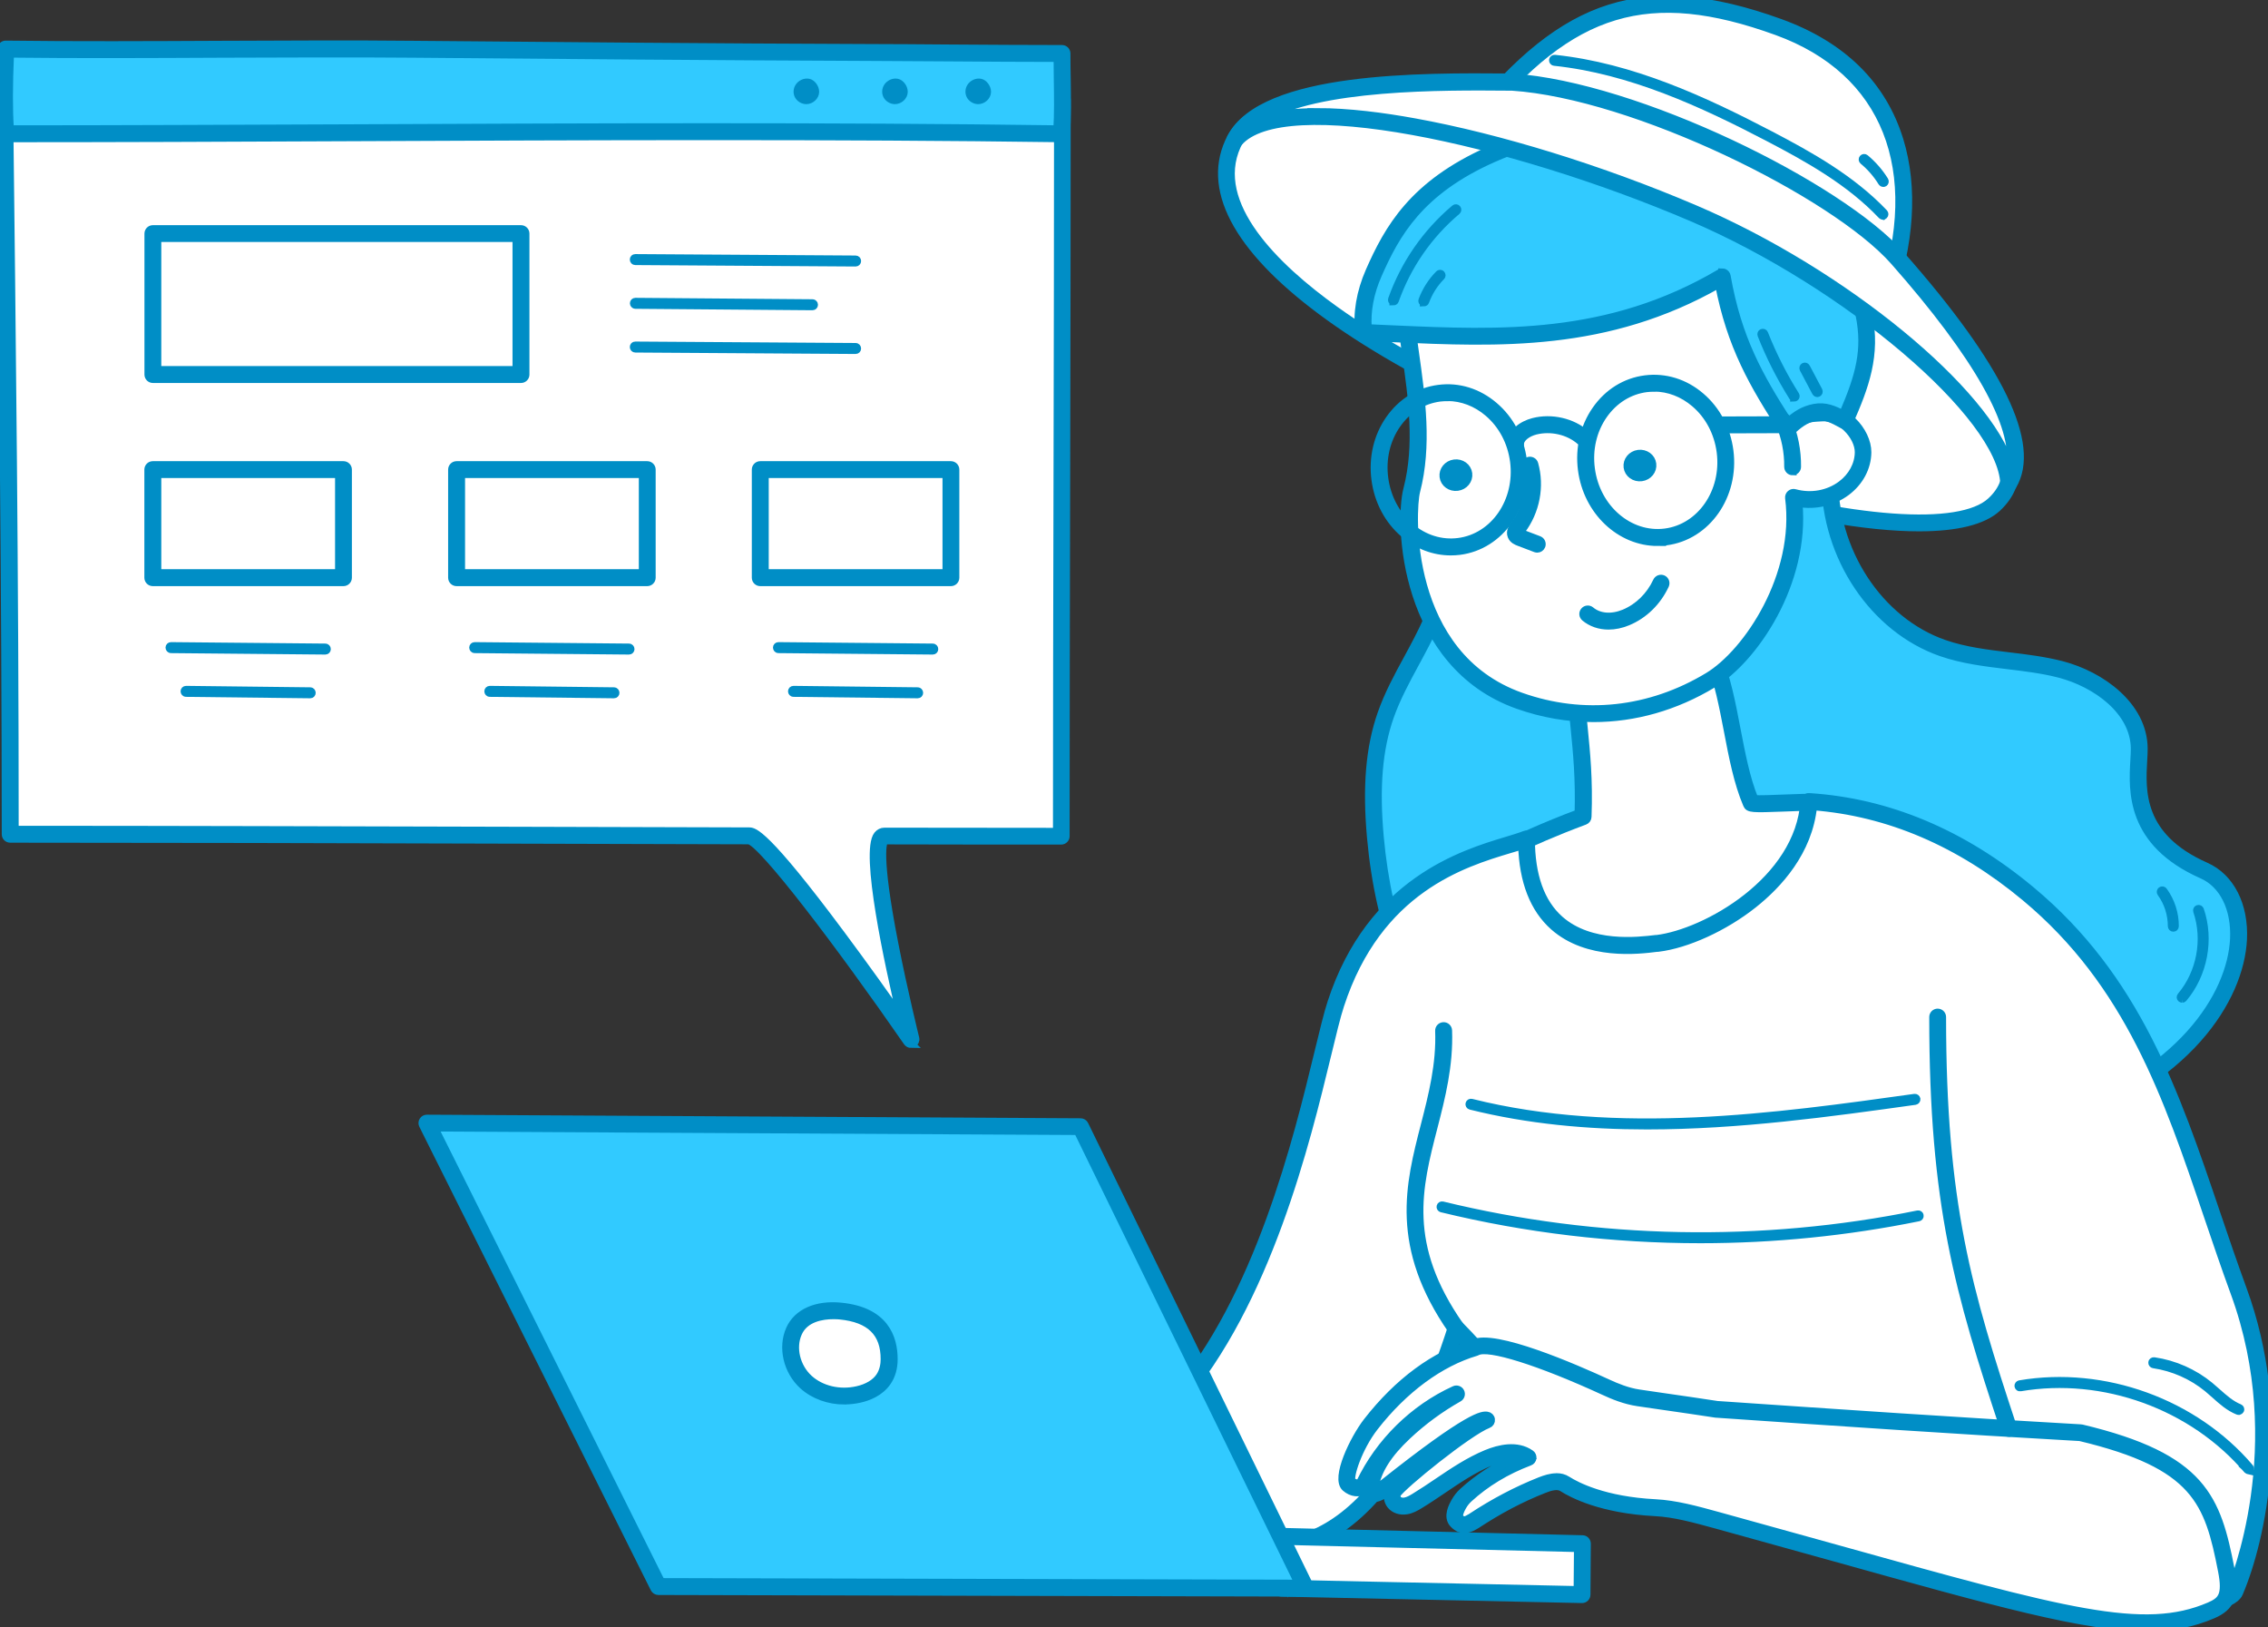 <svg xmlns="http://www.w3.org/2000/svg" width="283" height="203" viewBox="0 0 283 203" fill="none"><rect x="0" y="0" width="283" height="203" fill="#333333" stroke="none"/><g clip-path="url(#clip0_2091_3040)"><path d="M132.44 104.323C132.44 76.013 132.564 42.661 132.564 12.469C85.728 12.469 41.162 12.099 0.551 12.099C0.899 42.213 1.259 72.596 1.259 104.065C28.434 104.065 61.777 104.189 93.457 104.267C96.097 104.267 113.69 129.676 113.69 129.676C113.69 129.676 107.377 104.289 110.354 104.301C117.948 104.312 125.351 104.323 132.451 104.323H132.44Z" fill="white" stroke="#008EC6"></path><path d="M113.69 130.236C113.51 130.236 113.342 130.146 113.229 130.001C104.792 117.812 95.086 105.062 93.446 104.827C83.987 104.805 74.37 104.782 64.81 104.749C41.926 104.682 20.311 104.626 1.269 104.626C0.966 104.626 0.719 104.379 0.719 104.077C0.708 72.876 0.348 42.392 0 12.906V12.11C0 11.965 0.045 11.819 0.146 11.718C0.247 11.617 0.393 11.55 0.539 11.55C20.132 11.55 40.398 11.629 61.867 11.718C84.694 11.808 108.309 11.909 132.552 11.909C132.855 11.909 133.102 12.155 133.102 12.458C133.102 27.795 133.069 44.084 133.035 59.836C133.001 75.542 132.968 90.375 132.968 104.312C132.968 104.614 132.721 104.861 132.417 104.861C125.328 104.861 117.936 104.861 110.353 104.838C110.185 105.029 109.41 106.541 111.567 117.599C112.735 123.604 114.195 129.474 114.207 129.53C114.274 129.788 114.139 130.057 113.892 130.169C113.813 130.202 113.746 130.213 113.667 130.213L113.69 130.236ZM1.82 103.516C20.727 103.516 42.151 103.584 64.81 103.64C74.37 103.662 83.987 103.696 93.457 103.718C94.03 103.718 95.389 103.718 105.006 116.646C107.927 120.568 110.735 124.511 112.454 126.953C110.881 120.287 107.837 106.295 109.511 104.177C109.724 103.909 110.027 103.752 110.353 103.752C117.745 103.763 124.958 103.774 131.889 103.774C131.889 90.005 131.923 75.352 131.957 59.858C131.99 44.297 132.024 28.209 132.024 13.029C107.972 13.029 84.548 12.928 61.889 12.839C40.634 12.749 20.536 12.671 1.135 12.671V12.906C1.483 42.213 1.831 72.517 1.831 103.516H1.82Z" fill="#008EC6" stroke="#008EC6"></path><path d="M108.668 6.543C89.637 6.475 70.607 6.307 51.576 6.139C35.477 5.994 16.817 6.33 0.719 6.139C0.517 10.464 0.494 13.903 0.719 16.693C42.117 16.693 90.783 16.11 132.451 16.693C132.687 13.948 132.518 10.072 132.518 6.677C125.519 6.677 115.678 6.576 108.679 6.554L108.668 6.543Z" fill="#31CAFF" stroke="#008EC6"></path><path d="M132.439 17.242C104.399 16.85 73.257 16.984 43.139 17.118C28.276 17.186 14.244 17.242 0.718 17.242C0.426 17.242 0.19 17.018 0.168 16.726C-0.046 14.038 -0.046 10.654 0.168 6.095C0.179 5.792 0.438 5.557 0.73 5.568C9.256 5.68 18.648 5.635 27.725 5.59C35.735 5.557 44.026 5.512 51.598 5.59C69.224 5.747 89.199 5.927 108.679 5.994C111.532 5.994 114.858 6.027 118.273 6.05C123.238 6.083 128.372 6.117 132.518 6.117C132.821 6.117 133.068 6.363 133.068 6.666C133.068 7.663 133.079 8.705 133.102 9.747C133.136 12.223 133.169 14.777 133.001 16.738C132.978 17.029 132.731 17.242 132.45 17.242H132.439ZM1.246 6.688C1.078 10.654 1.067 13.679 1.235 16.133C14.604 16.133 28.467 16.065 43.139 16.009C73.078 15.875 104.017 15.741 131.934 16.133C132.057 14.295 132.023 11.999 131.99 9.769C131.978 8.918 131.967 8.055 131.967 7.226C127.923 7.226 123.014 7.192 118.262 7.159C114.846 7.136 111.521 7.114 108.668 7.103C89.176 7.024 69.202 6.856 51.575 6.7C44.015 6.632 35.735 6.677 27.725 6.7C18.839 6.744 9.65 6.789 1.258 6.688H1.246Z" fill="#008EC6" stroke="#008EC6"></path><path d="M122.328 10.318C121.868 10.229 121.373 10.475 121.137 10.856C120.935 11.17 120.913 11.584 121.081 11.909C121.25 12.234 121.632 12.48 122.036 12.492C122.62 12.503 123.148 12.01 123.16 11.472C123.171 10.934 122.733 10.397 122.328 10.318Z" fill="#008EC6" stroke="#008EC6"></path><path d="M111.938 10.318C111.477 10.229 110.983 10.475 110.747 10.856C110.545 11.17 110.522 11.584 110.691 11.909C110.859 12.234 111.241 12.48 111.646 12.492C112.23 12.503 112.758 12.01 112.769 11.472C112.78 10.934 112.342 10.397 111.938 10.318Z" fill="#008EC6" stroke="#008EC6"></path><path d="M100.883 10.318C100.422 10.229 99.928 10.475 99.692 10.856C99.49 11.17 99.467 11.584 99.636 11.909C99.805 12.234 100.186 12.48 100.591 12.492C101.175 12.503 101.703 12.01 101.714 11.472C101.725 10.934 101.287 10.397 100.883 10.318Z" fill="#008EC6" stroke="#008EC6"></path><path d="M65.001 47.277H19.076C18.773 47.277 18.525 47.031 18.525 46.728V29.139C18.525 28.837 18.773 28.59 19.076 28.59H65.012C65.316 28.59 65.563 28.837 65.563 29.139V46.728C65.563 47.031 65.316 47.277 65.012 47.277H65.001ZM19.626 46.168H64.451V29.688H19.626V46.168Z" fill="#008EC6" stroke="#008EC6"></path><path d="M42.858 72.619H19.064C18.761 72.619 18.514 72.372 18.514 72.07V58.581C18.514 58.279 18.761 58.032 19.064 58.032H42.858C43.161 58.032 43.409 58.279 43.409 58.581V72.07C43.409 72.372 43.161 72.619 42.858 72.619ZM19.626 71.51H42.308V59.13H19.626V71.51Z" fill="#008EC6" stroke="#008EC6"></path><path d="M80.762 72.619H56.968C56.665 72.619 56.418 72.372 56.418 72.07V58.581C56.418 58.279 56.665 58.032 56.968 58.032H80.762C81.066 58.032 81.313 58.279 81.313 58.581V72.07C81.313 72.372 81.066 72.619 80.762 72.619ZM57.53 71.51H80.212V59.13H57.53V71.51Z" fill="#008EC6" stroke="#008EC6"></path><path d="M118.655 72.619H94.861C94.558 72.619 94.311 72.372 94.311 72.07V58.581C94.311 58.279 94.558 58.032 94.861 58.032H118.655C118.958 58.032 119.205 58.279 119.205 58.581V72.07C119.205 72.372 118.958 72.619 118.655 72.619ZM95.423 71.51H118.105V59.13H95.423V71.51Z" fill="#008EC6" stroke="#008EC6"></path><path d="M106.758 32.747L79.268 32.568C79.166 32.568 79.088 32.489 79.088 32.377C79.088 32.276 79.155 32.198 79.279 32.198L106.769 32.377C106.87 32.377 106.949 32.455 106.949 32.568C106.949 32.668 106.87 32.747 106.769 32.747H106.758Z" fill="#008EC6" stroke="#008EC6"></path><path d="M101.388 38.203L79.279 38.023C79.178 38.023 79.1 37.934 79.1 37.833C79.1 37.732 79.178 37.654 79.279 37.654L101.388 37.833C101.489 37.833 101.568 37.923 101.568 38.023C101.568 38.124 101.489 38.203 101.388 38.203Z" fill="#008EC6" stroke="#008EC6"></path><path d="M106.758 43.658L79.268 43.479C79.166 43.479 79.088 43.401 79.088 43.289C79.088 43.188 79.155 43.109 79.279 43.109L106.769 43.289C106.87 43.289 106.949 43.378 106.949 43.479C106.949 43.58 106.87 43.658 106.769 43.658H106.758Z" fill="#008EC6" stroke="#008EC6"></path><path d="M40.601 81.155L21.334 80.976C21.233 80.976 21.154 80.886 21.154 80.786C21.154 80.685 21.233 80.606 21.334 80.606L40.601 80.786C40.702 80.786 40.78 80.875 40.78 80.976C40.78 81.077 40.702 81.155 40.601 81.155Z" fill="#008EC6" stroke="#008EC6"></path><path d="M38.714 86.611L23.211 86.432C23.11 86.432 23.031 86.343 23.031 86.242C23.031 86.141 23.11 86.062 23.211 86.062L38.714 86.242C38.815 86.242 38.894 86.331 38.894 86.432C38.894 86.533 38.815 86.611 38.714 86.611Z" fill="#008EC6" stroke="#008EC6"></path><path d="M78.493 81.155L59.227 80.976C59.126 80.976 59.047 80.886 59.047 80.786C59.047 80.685 59.126 80.606 59.227 80.606L78.493 80.786C78.594 80.786 78.673 80.875 78.673 80.976C78.673 81.077 78.594 81.155 78.493 81.155Z" fill="#008EC6" stroke="#008EC6"></path><path d="M76.617 86.611L61.113 86.432C61.012 86.432 60.934 86.343 60.934 86.242C60.934 86.141 61.012 86.062 61.113 86.062L76.617 86.242C76.718 86.242 76.796 86.331 76.796 86.432C76.796 86.533 76.718 86.611 76.617 86.611Z" fill="#008EC6" stroke="#008EC6"></path><path d="M116.398 81.155L97.131 80.976C97.03 80.976 96.951 80.886 96.951 80.786C96.951 80.685 97.03 80.606 97.131 80.606L116.398 80.786C116.499 80.786 116.577 80.875 116.577 80.976C116.577 81.077 116.499 81.155 116.398 81.155Z" fill="#008EC6" stroke="#008EC6"></path><path d="M114.511 86.611L99.008 86.432C98.907 86.432 98.828 86.343 98.828 86.242C98.828 86.141 98.907 86.062 99.008 86.062L114.511 86.242C114.612 86.242 114.691 86.331 114.691 86.432C114.691 86.533 114.612 86.611 114.511 86.611Z" fill="#008EC6" stroke="#008EC6"></path><path d="M181.983 15.012C175.04 13.612 157.593 9.635 153.841 17.958C143.461 40.981 236.558 74.254 248.804 62.961C260.195 52.453 222.077 30.215 218.505 28.433C206.81 22.619 194.52 17.544 181.983 15.012Z" fill="white" stroke="#008EC6"></path><path d="M239.456 65.784C232.94 65.784 223.885 64.205 213.179 61.09C195.317 55.903 177.207 47.658 165.94 39.569C154.84 31.604 150.481 24.053 153.335 17.723C157.109 9.355 173.343 12.671 181.151 14.273L182.094 14.463C193.115 16.693 204.765 20.972 218.763 27.929C219.066 28.086 249.634 44.88 251.409 57.281C251.746 59.645 251.005 61.695 249.196 63.365C247.443 64.978 244.096 65.784 239.467 65.784H239.456ZM165.872 13.399C160.693 13.399 155.997 14.497 154.335 18.183C151.032 25.498 159.165 33.363 166.569 38.673C177.747 46.694 195.721 54.873 213.471 60.026C231.154 65.157 244.545 66.121 248.421 62.558C249.971 61.135 250.578 59.455 250.297 57.449C248.747 46.605 222.009 30.797 218.246 28.938C204.338 22.014 192.778 17.768 181.858 15.561L180.915 15.371C177.353 14.642 171.343 13.41 165.872 13.41V13.399Z" fill="#008EC6" stroke="#008EC6"></path><path d="M228.323 59.331C228.11 68.484 233.727 77.827 242.4 80.841C247.118 82.477 252.297 82.253 257.128 83.507C261.97 84.762 266.89 88.403 266.924 93.377C266.947 96.693 265.059 104.199 275.001 108.602C283.202 112.232 281.248 131.871 255.847 140.128C248.062 142.66 253.084 136.296 244.995 135.053C237.007 133.832 229.761 129.317 224.245 123.424C218.729 117.531 214.831 110.305 211.798 102.833C208.304 94.229 205.855 84.728 208.012 75.71C210.18 66.68 218.157 58.525 228.312 59.331H228.323Z" fill="#31CAFF" stroke="#008EC6"></path><path d="M252.959 141.271C251.229 141.271 250.589 140.341 249.937 139.052C249.252 137.697 248.477 136.162 244.916 135.613C237.355 134.448 229.873 130.269 223.852 123.816C218.953 118.573 214.842 111.784 211.292 103.057C206.832 92.089 205.618 83.362 207.483 75.587C209.584 66.804 217.628 57.931 228.368 58.782C228.66 58.805 228.884 59.051 228.884 59.343C228.671 68.663 234.434 77.48 242.59 80.315C245.163 81.211 247.949 81.547 250.645 81.872C252.836 82.13 255.094 82.41 257.273 82.97C262.171 84.247 267.451 88.045 267.485 93.377C267.485 93.814 267.463 94.307 267.429 94.834C267.215 98.643 266.89 104.401 275.237 108.087C278.315 109.454 280.09 112.938 279.876 117.206C279.494 124.567 273.023 135.12 256.026 140.643C254.723 141.069 253.734 141.248 252.959 141.248V141.271ZM226.952 59.824C217.493 59.824 210.472 67.868 208.562 75.834C206.753 83.373 207.944 91.888 212.314 102.62C215.808 111.224 219.852 117.901 224.66 123.043C230.513 129.306 237.771 133.373 245.084 134.504C249.218 135.143 250.207 137.103 250.937 138.548C251.667 139.994 252.061 140.778 255.689 139.601C272.147 134.246 278.405 124.164 278.764 117.162C278.955 113.364 277.439 110.283 274.787 109.118C265.744 105.118 266.103 98.643 266.328 94.789C266.362 94.251 266.384 93.792 266.384 93.4C266.35 88.65 261.497 85.233 257.004 84.056C254.903 83.508 252.678 83.239 250.521 82.981C247.769 82.645 244.916 82.309 242.231 81.379C233.794 78.444 227.784 69.448 227.772 59.858C227.503 59.847 227.233 59.835 226.963 59.835L226.952 59.824Z" fill="#008EC6" stroke="#008EC6"></path><path d="M178.668 38.427C181.341 51.434 183.925 65.426 178.589 77.593C176.848 81.547 174.331 85.144 172.904 89.222C171.208 94.061 171.152 99.327 171.624 104.435C172.5 114.092 175.41 123.996 182.218 130.919C189.026 137.843 200.417 140.857 208.82 135.972C216.19 131.692 219.56 122.484 219.088 113.98C218.628 105.488 214.988 97.512 211.157 89.916C201.945 71.655 191.194 54.167 178.668 38.427Z" fill="#31CAFF" stroke="#008EC6"></path><path d="M199.541 138.896C193.284 138.896 186.667 136.23 181.825 131.3C175.747 125.116 172.13 116.098 171.074 104.48C170.501 98.139 170.916 93.232 172.388 89.031C173.231 86.623 174.455 84.359 175.646 82.175C176.488 80.618 177.365 79.004 178.084 77.369C183.139 65.852 181.094 52.968 178.129 38.539C178.072 38.292 178.207 38.035 178.443 37.923C178.679 37.811 178.949 37.878 179.117 38.08C190.924 52.924 201.878 70.277 211.663 89.67C215.449 97.165 219.178 105.22 219.661 113.958C220.189 123.593 216.044 132.421 209.112 136.454C206.27 138.112 202.967 138.896 199.552 138.896H199.541ZM179.679 40.6C182.42 54.301 184.015 66.614 179.095 77.806C178.353 79.486 177.466 81.122 176.612 82.701C175.444 84.852 174.242 87.071 173.422 89.401C172.006 93.445 171.602 98.206 172.163 104.391C173.197 115.75 176.702 124.545 182.6 130.539C189.745 137.809 200.9 139.938 208.528 135.502C215.1 131.681 219.032 123.245 218.527 114.025C218.066 105.5 214.381 97.568 210.652 90.174C201.294 71.644 190.879 54.985 179.668 40.611L179.679 40.6Z" fill="#008EC6" stroke="#008EC6"></path><path d="M197.529 101.858C197.765 94.924 196.911 91.036 196.63 85.86C199.439 84.46 202.461 83.485 205.562 82.981C206.955 82.757 208.527 82.668 209.595 83.508C210.269 84.034 213.448 81.234 213.774 82.007C216.043 87.294 216.234 94.845 218.492 100.133C218.672 100.536 226.592 99.808 226.772 100.212C227.513 101.937 226.895 116.288 226.345 116.646C197.327 135.882 183.352 108.367 183.352 108.367C183.352 108.367 188.62 105.152 197.529 101.847V101.858Z" fill="white" stroke="#008EC6"></path><path d="M206.82 124.052C204.719 124.052 202.663 123.794 200.652 123.256C188.834 120.153 183.105 109.095 182.858 108.636C182.723 108.378 182.813 108.065 183.06 107.908C183.116 107.874 188.329 104.704 196.979 101.466C197.102 97.086 196.788 93.915 196.485 90.857C196.327 89.277 196.159 87.642 196.069 85.894C196.058 85.67 196.181 85.468 196.372 85.367C199.237 83.933 202.304 82.948 205.472 82.443C206.854 82.219 208.595 82.085 209.864 83.026C210.168 82.992 210.999 82.511 211.493 82.219C212.617 81.558 213.28 81.2 213.819 81.368C214.032 81.435 214.201 81.592 214.291 81.794C215.448 84.493 216.077 87.787 216.684 90.969C217.268 94.005 217.863 97.142 218.908 99.685C219.515 99.741 221.278 99.674 222.604 99.618C226.671 99.45 227.064 99.483 227.289 99.999C227.805 101.209 227.682 106.664 227.603 108.961C227.345 116.658 226.884 116.96 226.66 117.117C219.706 121.721 213.055 124.04 206.82 124.04V124.052ZM184.105 108.591C185.318 110.709 190.935 119.57 200.945 122.192C208.55 124.186 216.953 122.192 225.929 116.277C226.401 114.753 226.862 102.9 226.345 100.671C225.716 100.615 223.975 100.682 222.66 100.738C218.605 100.895 218.211 100.872 217.998 100.357C216.841 97.657 216.212 94.363 215.605 91.182C215.021 88.157 214.426 85.02 213.381 82.477C213.055 82.6 212.482 82.936 212.078 83.171C210.864 83.888 209.898 84.449 209.269 83.956C208.337 83.228 206.854 83.351 205.663 83.541C202.731 84.012 199.889 84.908 197.215 86.208C197.305 87.787 197.451 89.232 197.608 90.756C197.923 93.949 198.26 97.243 198.091 101.892C198.091 102.116 197.945 102.318 197.732 102.396C190.452 105.096 185.565 107.774 184.105 108.603V108.591Z" fill="#008EC6" stroke="#008EC6"></path><path d="M175.667 41.608C176.521 48.028 177.824 54.761 176.161 61.157C175.251 64.642 175.341 82.365 189.597 87.418C197.091 90.073 205.707 89.524 213.436 84.852C218.683 81.682 225.052 71.823 223.783 62.043C228.119 63.241 232.411 60.328 232.467 56.43C232.501 54.189 230.018 51.377 227.389 51.501C225.356 51.601 225.12 51.624 223.57 52.8C222.513 48.207 221.873 43.535 221.963 38.258C217.031 32.836 209.122 30.069 201.214 28.893C198.596 28.5 195.911 28.265 193.26 28.59C185.665 29.531 174.791 35.021 175.667 41.619V41.608Z" fill="white" stroke="#008EC6"></path><path d="M198.833 89.58C195.676 89.58 192.508 89.042 189.407 87.944C175.128 82.892 174.499 65.303 175.612 61.023C177.049 55.511 176.229 49.686 175.432 44.039C175.319 43.255 175.207 42.46 175.106 41.687C174.859 39.827 175.443 37.978 176.836 36.175C180.229 31.783 187.789 28.702 193.182 28.03C196.125 27.66 199.057 27.996 201.293 28.332C207.831 29.307 216.807 31.761 222.368 37.877C222.458 37.978 222.514 38.124 222.514 38.258C222.436 42.762 222.885 47.098 223.918 51.837C225.008 51.086 225.536 51.03 227.345 50.94C228.637 50.873 230.03 51.456 231.153 52.531C232.31 53.64 233.018 55.142 233.007 56.43C232.984 58.323 232.03 60.116 230.389 61.348C228.704 62.603 226.525 63.107 224.413 62.748C225.323 72.719 218.886 82.197 213.718 85.323C209.044 88.146 203.955 89.58 198.833 89.58ZM176.218 41.541C176.319 42.314 176.432 43.098 176.544 43.894C177.353 49.641 178.184 55.59 176.701 61.303C176.083 63.701 175.297 81.771 189.789 86.902C197.597 89.669 205.899 88.773 213.156 84.382C218.065 81.413 224.491 71.767 223.244 62.121C223.222 61.942 223.289 61.751 223.435 61.628C223.581 61.505 223.772 61.46 223.952 61.516C225.963 62.076 228.142 61.684 229.76 60.474C231.12 59.455 231.917 57.987 231.94 56.43C231.951 55.433 231.378 54.257 230.434 53.349C229.536 52.486 228.457 52.016 227.457 52.061C225.491 52.161 225.368 52.161 223.952 53.248C223.806 53.36 223.604 53.394 223.424 53.327C223.244 53.259 223.11 53.114 223.076 52.934C221.908 47.848 221.391 43.255 221.447 38.483C216.088 32.724 207.483 30.394 201.169 29.453C199.012 29.128 196.17 28.803 193.361 29.15C188.194 29.789 180.97 32.713 177.757 36.869C176.555 38.426 176.038 40.006 176.252 41.563L176.218 41.541Z" fill="#008EC6" stroke="#008EC6"></path><path d="M206.821 67.611C202.181 67.611 198.07 63.79 197.396 58.614C197.047 55.926 197.665 53.27 199.148 51.142C200.642 48.991 202.822 47.635 205.293 47.322C207.765 47.008 210.214 47.759 212.202 49.461C214.179 51.142 215.449 53.551 215.797 56.239C216.516 61.807 212.977 66.882 207.899 67.532C207.54 67.577 207.169 67.599 206.81 67.599L206.821 67.611ZM206.394 48.364C206.08 48.364 205.754 48.386 205.439 48.42C203.282 48.7 201.384 49.887 200.069 51.769C198.744 53.674 198.193 56.049 198.508 58.469C199.148 63.432 203.305 67.005 207.776 66.434C212.236 65.863 215.348 61.348 214.707 56.385C214.393 53.965 213.247 51.803 211.483 50.302C210 49.036 208.214 48.352 206.394 48.352V48.364Z" fill="#008EC6" stroke="#008EC6"></path><path d="M181.027 68.787C178.937 68.787 176.904 68.025 175.219 66.58C173.242 64.9 171.972 62.491 171.624 59.802C171.276 57.113 171.894 54.458 173.377 52.33C174.871 50.179 177.05 48.823 179.522 48.509C181.993 48.184 184.442 48.946 186.431 50.649C188.408 52.33 189.677 54.738 190.026 57.427C190.745 62.995 187.206 68.07 182.128 68.72C181.757 68.765 181.398 68.787 181.027 68.787ZM180.611 49.54C180.297 49.54 179.971 49.562 179.656 49.596C177.5 49.876 175.601 51.064 174.287 52.946C172.961 54.85 172.41 57.225 172.725 59.645C173.04 62.065 174.185 64.227 175.949 65.728C177.69 67.219 179.847 67.891 181.993 67.611C186.464 67.039 189.565 62.524 188.925 57.562C188.61 55.142 187.464 52.979 185.7 51.478C184.218 50.212 182.431 49.529 180.611 49.529V49.54Z" fill="#008EC6" stroke="#008EC6"></path><path d="M222.997 53.461C218.829 47.019 216.268 42.381 214.897 34.539C199.506 43.602 184.902 42.045 170.163 41.474C169.848 38.976 170.376 36.41 171.41 34.046C173.96 28.243 177.139 23.224 186.037 19.269C192.272 16.502 200.663 14.654 207.415 15.628C214.122 16.592 219.896 20.21 224.592 24.557C228.333 28.008 231.49 33.676 232.602 39.267C233.557 44.062 232.378 47.591 230.232 52.475C229.018 51.826 227.884 51.165 226.48 51.433C225.075 51.702 224.177 52.408 223.008 53.472L222.997 53.461Z" fill="#31CAFF" stroke="#008EC6"></path><path d="M222.998 54.01C222.998 54.01 222.953 54.01 222.931 54.01C222.773 53.988 222.627 53.898 222.537 53.764C218.785 47.972 215.988 43.21 214.494 35.413C200.518 43.379 186.992 42.773 173.893 42.191C172.646 42.135 171.388 42.079 170.13 42.034C169.86 42.034 169.636 41.821 169.602 41.552C169.299 39.121 169.748 36.444 170.894 33.833C173.231 28.534 176.297 23 185.802 18.776C191.396 16.289 200.024 14.015 207.484 15.102C213.505 15.976 219.392 19.023 224.953 24.165C228.873 27.795 232.008 33.542 233.131 39.177C234.153 44.331 232.715 48.196 230.727 52.711C230.66 52.856 230.547 52.957 230.401 53.013C230.255 53.058 230.098 53.047 229.952 52.98L229.806 52.901C228.694 52.296 227.727 51.781 226.57 51.994C225.267 52.24 224.425 52.935 223.369 53.898C223.268 53.988 223.133 54.044 222.998 54.044V54.01ZM214.898 33.979C214.977 33.979 215.055 34.002 215.134 34.035C215.303 34.114 215.415 34.259 215.449 34.438C216.819 42.247 219.493 46.986 223.121 52.621C224.088 51.781 225.02 51.142 226.379 50.885C227.761 50.616 228.885 51.12 229.963 51.691C232.075 46.818 232.906 43.647 232.053 39.368C230.985 34.035 227.907 28.378 224.211 24.961C218.808 19.964 213.134 17.018 207.337 16.177C200.114 15.136 191.711 17.354 186.273 19.773C177.129 23.84 174.174 29.162 171.927 34.27C170.928 36.533 170.501 38.83 170.669 40.947C171.759 40.992 172.86 41.037 173.95 41.093C187.094 41.676 200.687 42.281 214.617 34.069C214.707 34.013 214.797 33.99 214.898 33.99V33.979Z" fill="#008EC6" stroke="#008EC6"></path><path d="M200.71 78.041C199.598 78.041 198.575 77.694 197.767 77.021C197.531 76.82 197.497 76.472 197.699 76.237C197.89 76.002 198.25 75.968 198.486 76.17C199.53 77.044 201.103 77.167 202.676 76.517C204.44 75.778 205.889 74.366 206.754 72.518C206.889 72.238 207.215 72.126 207.495 72.249C207.776 72.383 207.889 72.708 207.765 72.988C206.788 75.083 205.125 76.697 203.103 77.537C202.294 77.873 201.485 78.041 200.71 78.041Z" fill="#008EC6" stroke="#008EC6"></path><path d="M235.154 37.855C240.085 24.053 238.176 9.276 221.92 3.383C205.383 -2.61 195.362 0.672 183.746 15.36C201.215 19.639 221.729 28.153 235.154 37.855Z" fill="white" stroke="#008EC6"></path><path d="M235.154 38.404C235.041 38.404 234.929 38.37 234.828 38.303C222.279 29.251 202.181 20.457 183.611 15.897C183.432 15.852 183.285 15.718 183.218 15.539C183.162 15.359 183.196 15.158 183.308 15.012C189.341 7.383 194.902 2.946 200.811 1.075C206.776 -0.818 213.55 -0.247 222.1 2.846C229.874 5.658 234.884 10.587 237.007 17.477C238.827 23.392 238.367 30.495 235.67 38.023C235.614 38.191 235.479 38.315 235.311 38.37C235.255 38.382 235.199 38.393 235.142 38.393L235.154 38.404ZM184.712 15.034C202.878 19.605 222.369 28.131 234.862 36.97C240.232 21.174 235.356 8.839 221.718 3.899C205.776 -1.882 196.003 1.019 184.712 15.034Z" fill="#008EC6" stroke="#008EC6"></path><path d="M206.169 57.875C206.068 57.068 205.293 56.508 204.439 56.62C203.586 56.732 202.99 57.472 203.091 58.278C203.192 59.085 203.968 59.645 204.821 59.533C205.675 59.421 206.271 58.682 206.169 57.875Z" fill="#008EC6" stroke="#008EC6"></path><path d="M183.207 59.074C183.105 58.267 182.33 57.707 181.476 57.819C180.623 57.931 180.027 58.67 180.128 59.477C180.229 60.284 181.005 60.844 181.858 60.732C182.712 60.62 183.308 59.88 183.207 59.074Z" fill="#008EC6" stroke="#008EC6"></path><path d="M191.823 68.44C191.755 68.44 191.688 68.429 191.62 68.406L189.531 67.611C189.272 67.51 188.789 67.331 188.61 66.849C188.385 66.266 188.767 65.751 188.969 65.482C190.542 63.376 191.07 60.642 190.373 58.178C190.295 57.886 190.463 57.573 190.755 57.494C191.047 57.416 191.362 57.584 191.441 57.875C192.227 60.676 191.643 63.768 189.857 66.143C189.812 66.199 189.688 66.367 189.654 66.457C189.688 66.468 189.756 66.513 189.924 66.569L192.014 67.364C192.306 67.476 192.44 67.79 192.339 68.081C192.25 68.305 192.047 68.44 191.823 68.44Z" fill="#008EC6" stroke="#008EC6"></path><path d="M189.103 55.993C188.8 55.993 188.553 55.747 188.553 55.444C188.531 54.01 189.924 53.002 191.328 52.644C193.597 52.061 196.181 52.655 197.9 54.156C198.136 54.358 198.158 54.705 197.956 54.94C197.754 55.175 197.406 55.198 197.17 54.996C195.72 53.73 193.53 53.237 191.597 53.719C190.62 53.965 189.643 54.626 189.665 55.422C189.665 55.724 189.429 55.982 189.115 55.982L189.103 55.993Z" fill="#008EC6" stroke="#008EC6"></path><path d="M214.707 53.562C214.403 53.562 214.156 53.316 214.156 53.013C214.156 52.711 214.403 52.453 214.707 52.453L222.301 52.431C222.604 52.431 222.851 52.677 222.851 52.98C222.851 53.282 222.604 53.54 222.301 53.54L214.707 53.562Z" fill="#008EC6" stroke="#008EC6"></path><path d="M223.683 58.794C223.379 58.794 223.132 58.536 223.132 58.233C223.155 56.385 222.784 54.514 222.054 52.811C221.93 52.531 222.065 52.206 222.346 52.083C222.627 51.96 222.953 52.094 223.076 52.374C223.863 54.212 224.256 56.239 224.233 58.233C224.233 58.536 223.986 58.782 223.683 58.782V58.794Z" fill="#008EC6" stroke="#008EC6"></path><path d="M279.337 161.056C272.619 142.75 268.912 124.679 253.072 111.493C245.466 105.164 236.288 100.671 225.728 99.999C225.076 110.205 213.19 116.927 206.82 117.689C203.349 118.103 190.475 119.806 190.475 104.671C186.273 106.34 172.287 108.054 166.681 125.24C164.389 132.264 160.277 159.163 146.74 174.757C143.538 178.443 140.584 153.942 135.989 155.566C131.473 157.168 126.271 159.846 125.934 164.618C125.665 168.338 128.743 171.564 132.169 173.043C139.539 176.202 142.303 191.506 150.256 192.626C158.514 193.791 171.714 196.827 181.701 165.694C186.801 170.78 190.093 176.247 195.822 179.328C212.325 188.201 267.227 198.16 276.169 199.74C276.91 199.875 278.596 199.27 278.899 198.575C280.775 194.195 285.696 178.331 279.371 161.078L279.337 161.056Z" fill="white" stroke="#008EC6"></path><path d="M276.349 200.289C276.236 200.289 276.135 200.289 276.045 200.267C265.485 198.396 211.966 188.627 195.53 179.798C191.553 177.659 188.745 174.421 185.756 170.982C184.543 169.581 183.285 168.136 181.914 166.724C177.668 179.63 172.5 187.719 166.141 191.427C160.569 194.676 155.256 193.903 150.987 193.287C150.706 193.242 150.425 193.209 150.155 193.164C145.639 192.525 142.752 187.663 139.955 182.947C137.618 179.003 135.203 174.936 131.933 173.536C128.451 172.046 125.069 168.696 125.361 164.562C125.642 160.529 129.057 157.415 135.787 155.028C136.292 154.849 136.787 154.883 137.281 155.129C139.415 156.194 141.033 161.381 142.606 166.4C143.662 169.76 145.1 174.354 146.032 174.555C146.111 174.555 146.257 174.421 146.302 174.376C157.087 161.963 161.906 142.044 164.501 131.345C165.164 128.623 165.681 126.461 166.141 125.06C171.062 109.992 182.521 106.53 188.037 104.872C188.924 104.603 189.7 104.368 190.261 104.144C190.43 104.077 190.621 104.099 190.778 104.2C190.935 104.301 191.025 104.48 191.025 104.659C191.025 109.23 192.238 112.625 194.62 114.731C198.451 118.114 204.394 117.408 206.629 117.14H206.742C212.831 116.4 224.525 109.858 225.155 99.954C225.155 99.808 225.233 99.674 225.346 99.573C225.458 99.472 225.604 99.427 225.75 99.439C235.602 100.066 244.904 103.976 253.42 111.067C266.609 122.047 271.428 136.263 276.528 151.309C277.584 154.435 278.685 157.661 279.854 160.854C285.594 176.505 282.247 192.043 279.371 198.754C278.989 199.639 277.337 200.278 276.349 200.278V200.289ZM181.678 165.122C181.824 165.122 181.97 165.178 182.072 165.279C183.723 166.937 185.195 168.618 186.61 170.253C189.52 173.614 192.272 176.785 196.069 178.824C212.348 187.573 265.71 197.32 276.248 199.18C276.809 199.281 278.202 198.732 278.36 198.34C278.674 197.623 285.853 180.437 278.82 161.246C277.641 158.031 276.551 154.804 275.484 151.668C270.439 136.767 265.665 122.696 252.712 111.919C244.545 105.119 235.636 101.31 226.233 100.581C225.66 106.239 221.885 110.339 218.762 112.815C215.156 115.672 210.494 117.801 206.888 118.237H206.775C204.405 118.54 198.103 119.291 193.89 115.571C191.396 113.364 190.07 109.958 189.935 105.455C189.475 105.612 188.947 105.768 188.374 105.936C182.633 107.662 171.95 110.877 167.22 125.407C166.771 126.774 166.254 128.914 165.602 131.614C162.985 142.403 158.12 162.501 147.167 175.116C146.673 175.687 146.167 175.732 145.83 175.665C144.325 175.351 143.28 172.236 141.572 166.758C140.213 162.411 138.517 157 136.809 156.149C136.584 156.037 136.393 156.026 136.18 156.093C129.911 158.311 126.743 161.112 126.496 164.663C126.238 168.226 129.383 171.239 132.394 172.539C135.989 174.074 138.505 178.308 140.932 182.398C143.718 187.092 146.347 191.517 150.335 192.077C150.605 192.111 150.885 192.155 151.178 192.2C159.334 193.388 171.657 195.18 181.173 165.526C181.229 165.346 181.386 165.201 181.566 165.156C181.611 165.156 181.656 165.145 181.701 165.145L181.678 165.122Z" fill="#008EC6" stroke="#008EC6"></path><path d="M159.884 198.127C172.387 198.395 184.902 198.664 197.406 198.933L197.451 192.581L155.693 191.562L159.884 198.127Z" fill="white" stroke="#008EC6"></path><path d="M197.407 199.482H197.396L159.873 198.675C159.682 198.675 159.514 198.575 159.413 198.418L155.222 191.853C155.11 191.685 155.11 191.461 155.211 191.281C155.312 191.102 155.503 190.99 155.706 191.001L197.463 192.021C197.766 192.021 198.002 192.278 198.002 192.581L197.957 198.933C197.957 199.079 197.89 199.224 197.789 199.325C197.688 199.426 197.542 199.482 197.407 199.482ZM160.199 197.577L196.856 198.362L196.901 193.119L156.728 192.144L160.199 197.589V197.577Z" fill="#008EC6" stroke="#008EC6"></path><path d="M259.634 178.723C244.569 177.883 229.403 176.852 214.236 175.81C212.877 175.586 206.137 174.623 204.474 174.376C203.058 174.175 201.722 173.648 200.418 173.054C195.913 170.982 186.23 166.904 184.073 168.114C179.096 169.57 174.591 173.155 171.064 177.692C169.086 180.235 167.469 184.448 168.277 185.176C168.794 185.635 169.581 185.826 170.165 185.344C172.513 180.336 176.692 176.202 181.736 173.906C179.388 175.228 177.197 176.83 175.243 178.678C173.254 180.549 171.423 182.79 170.974 185.478C170.94 185.691 170.917 185.915 171.03 186.095C171.299 186.543 171.985 186.285 172.4 185.96C173.209 185.333 183.567 176.93 185.511 177.155C182.938 178.129 173.748 185.557 173.715 186.352C173.692 186.733 173.771 187.125 174.007 187.417C174.333 187.82 174.906 187.943 175.422 187.865C175.939 187.775 176.4 187.517 176.838 187.249C179.804 185.456 182.522 183.204 185.724 181.871C187.319 181.21 189.274 180.829 190.701 181.815C187.847 182.891 185.174 184.47 182.927 186.52C182.567 186.845 182.264 187.237 182.028 187.663C181.68 188.29 181.275 189.198 181.77 189.724C182.567 190.576 183.241 190.15 183.927 189.747C186.679 187.943 189.488 186.453 192.42 185.288C193.33 184.929 194.419 184.605 195.239 185.131C195.958 185.59 199.419 187.73 206.519 188.1C208.945 188.223 211.282 188.851 214.315 189.691C254.275 200.67 266.206 205.05 275.89 200.905C277.788 200.087 278.428 199.101 277.788 195.853C276.103 187.193 274.452 182.263 259.611 178.734L259.634 178.723Z" fill="white" stroke="#008EC6"></path><path d="M267.8 203C260.15 203 249.241 199.964 228.728 194.239C224.403 193.029 219.504 191.674 214.191 190.206C211.371 189.433 208.933 188.761 206.507 188.638C199.856 188.29 196.205 186.386 194.947 185.579C194.329 185.187 193.385 185.478 192.632 185.781C189.768 186.912 187.026 188.358 184.24 190.195L184.162 190.24C183.476 190.643 182.443 191.237 181.364 190.094C180.522 189.209 181.297 187.831 181.544 187.383C181.814 186.901 182.151 186.464 182.544 186.106C184.454 184.358 186.701 182.913 189.217 181.815C188.116 181.636 186.892 181.983 185.926 182.386C183.847 183.249 181.915 184.549 180.05 185.815C179.106 186.453 178.118 187.125 177.118 187.73C176.635 188.022 176.107 188.324 175.5 188.414C174.725 188.537 173.984 188.29 173.557 187.764C173.253 187.394 173.119 186.89 173.141 186.319C173.141 186.218 173.208 186.095 173.31 185.927C173.231 185.983 173.164 186.05 173.085 186.106C172.916 186.24 172.793 186.341 172.725 186.386C172.355 186.677 171.77 186.957 171.242 186.856C170.939 186.8 170.692 186.632 170.535 186.375C170.434 186.207 170.389 186.027 170.377 185.859C169.658 186.352 168.659 186.251 167.895 185.579C166.558 184.403 168.928 179.507 170.602 177.345C174.455 172.393 179.028 169.021 183.836 167.598C186.442 166.299 196.429 170.623 200.62 172.561C201.665 173.043 203.058 173.626 204.518 173.838C204.979 173.906 205.81 174.029 206.81 174.175C209.529 174.567 213.236 175.104 214.269 175.272C229.065 176.281 244.354 177.334 259.633 178.185C259.667 178.185 259.7 178.185 259.734 178.196C274.911 181.804 276.619 186.957 278.327 195.752C278.956 199.001 278.394 200.435 276.102 201.42C273.586 202.496 270.957 203.022 267.778 203.022L267.8 203ZM194.228 184.28C194.688 184.28 195.138 184.381 195.553 184.649C196.733 185.4 200.182 187.204 206.563 187.529C209.102 187.663 211.596 188.346 214.483 189.142C219.808 190.609 224.706 191.976 229.031 193.175C257.791 201.196 267.486 203.896 275.687 200.379C277.214 199.718 277.877 199.068 277.259 195.942C275.585 187.372 274.046 182.734 259.543 179.272C244.276 178.42 228.975 177.379 214.191 176.359C214.168 176.359 214.157 176.359 214.135 176.359C213.157 176.202 209.259 175.631 206.675 175.261C205.675 175.116 204.833 174.992 204.372 174.925C202.766 174.69 201.283 174.074 200.17 173.558C192.059 169.828 185.701 167.834 184.33 168.595C184.297 168.618 184.252 168.629 184.218 168.64C179.679 169.973 175.163 173.301 171.49 178.017C169.467 180.616 168.322 184.235 168.659 184.761C168.939 185.008 169.378 185.165 169.715 184.963C172.119 179.922 176.399 175.709 181.499 173.39C181.769 173.267 182.095 173.379 182.229 173.648C182.364 173.917 182.263 174.242 182.005 174.387C179.702 175.687 177.545 177.267 175.613 179.081C173.175 181.367 171.872 183.428 171.512 185.568C171.49 185.68 171.49 185.747 171.49 185.781C171.591 185.781 171.827 185.691 172.04 185.523C172.107 185.478 172.22 185.378 172.388 185.243C183.533 176.37 185.004 176.538 185.555 176.606C185.813 176.639 186.015 176.83 186.038 177.087C186.072 177.345 185.926 177.58 185.678 177.67C183.297 178.566 174.961 185.288 174.242 186.453C174.242 186.711 174.298 186.924 174.41 187.069C174.601 187.305 174.995 187.372 175.298 187.316C175.702 187.249 176.107 187.024 176.511 186.778C177.489 186.184 178.455 185.534 179.398 184.896C181.308 183.608 183.285 182.274 185.476 181.367C187.049 180.717 189.285 180.179 190.981 181.367C191.149 181.479 191.239 181.681 191.217 181.893C191.194 182.095 191.06 182.274 190.857 182.342C187.948 183.439 185.386 184.985 183.263 186.935C182.96 187.215 182.69 187.551 182.477 187.932C181.904 188.963 182.072 189.265 182.14 189.343C182.6 189.825 182.847 189.713 183.566 189.299L183.611 189.265C186.431 187.405 189.251 185.927 192.183 184.761C192.79 184.526 193.497 184.291 194.183 184.291L194.228 184.28Z" fill="#008EC6" stroke="#008EC6"></path><path d="M53.272 140.094L134.832 140.542L162.951 198.126L82.143 197.913L53.272 140.094Z" fill="#31CAFF" stroke="#008EC6"></path><path d="M162.951 198.675L82.155 198.474C81.942 198.474 81.751 198.35 81.661 198.171L52.778 140.352C52.688 140.184 52.699 139.971 52.8 139.814C52.901 139.646 53.081 139.557 53.272 139.557L134.832 140.005C135.046 140.005 135.237 140.128 135.326 140.318L163.434 197.902C163.513 198.07 163.513 198.272 163.401 198.44C163.3 198.597 163.12 198.698 162.929 198.698L162.951 198.675ZM82.492 197.365L162.053 197.566L134.484 141.091L54.171 140.655L82.492 197.365Z" fill="#008EC6" stroke="#008EC6"></path><path d="M104.858 163.554C102.544 163.33 100.016 163.946 99.073 166.063C98.129 168.18 98.848 170.847 100.567 172.404C102.286 173.972 104.824 174.477 107.094 173.961C108.318 173.681 109.532 173.099 110.239 172.057C110.734 171.34 110.936 170.455 110.947 169.581C110.97 166.724 109.666 164.013 104.858 163.542V163.554Z" fill="white" stroke="#008EC6"></path><path d="M105.364 174.712C103.421 174.712 101.545 174.04 100.196 172.819C98.242 171.037 97.556 168.102 98.567 165.839C99.489 163.767 101.859 162.702 104.915 163.005C110.397 163.543 111.52 166.881 111.509 169.592C111.509 170.657 111.228 171.62 110.712 172.371C109.813 173.693 108.319 174.264 107.229 174.499C106.611 174.634 105.993 174.701 105.375 174.701L105.364 174.712ZM103.982 164.069C102.634 164.069 100.421 164.383 99.579 166.287C98.758 168.125 99.331 170.533 100.938 172.001C102.454 173.379 104.758 173.928 106.971 173.424C108.24 173.144 109.24 172.539 109.779 171.743C110.273 171.015 110.386 170.164 110.386 169.581C110.408 166.265 108.577 164.472 104.802 164.103C104.611 164.08 104.319 164.069 103.982 164.069Z" fill="#008EC6" stroke="#008EC6"></path><path d="M250.645 178.745C250.409 178.745 250.195 178.6 250.117 178.365C244.443 161.224 241.23 150.379 241.23 126.875C241.23 126.573 241.478 126.326 241.781 126.326C242.084 126.326 242.331 126.573 242.331 126.875C242.331 150.211 245.522 160.989 251.161 178.017C251.263 178.309 251.094 178.622 250.813 178.723C250.757 178.745 250.701 178.745 250.633 178.745H250.645Z" fill="#008EC6" stroke="#008EC6"></path><path d="M181.678 166.231C181.499 166.231 181.33 166.153 181.218 165.996C173.893 155.487 175.87 147.791 177.791 140.352C178.746 136.633 179.735 132.79 179.578 128.589C179.566 128.286 179.802 128.029 180.117 128.017C180.42 128.006 180.679 128.242 180.69 128.555C180.847 132.913 179.847 136.846 178.87 140.632C176.926 148.161 175.095 155.286 182.139 165.369C182.319 165.615 182.251 165.962 182.004 166.142C181.903 166.209 181.802 166.242 181.69 166.242L181.678 166.231Z" fill="#008EC6" stroke="#008EC6"></path><path d="M223.874 49.596C223.818 49.596 223.75 49.562 223.717 49.506C222.177 47.053 220.852 44.454 219.796 41.765C219.762 41.675 219.796 41.563 219.897 41.53C219.987 41.496 220.099 41.53 220.133 41.63C221.189 44.297 222.492 46.885 224.031 49.316C224.087 49.406 224.065 49.517 223.975 49.574C223.941 49.596 223.908 49.607 223.874 49.607V49.596Z" fill="#008EC6" stroke="#008EC6"></path><path d="M226.762 49.036C226.695 49.036 226.627 49.002 226.594 48.935L225.043 46C224.998 45.91 225.032 45.798 225.122 45.753C225.212 45.708 225.324 45.742 225.369 45.832L226.919 48.767C226.964 48.856 226.931 48.968 226.841 49.013C226.818 49.025 226.785 49.036 226.751 49.036H226.762Z" fill="#008EC6" stroke="#008EC6"></path><path d="M205.518 140.397C198.115 140.397 190.7 139.725 183.499 137.932C183.398 137.91 183.342 137.809 183.364 137.708C183.387 137.608 183.488 137.552 183.589 137.574C201.845 142.134 221.538 139.389 238.917 136.958C239.018 136.947 239.108 137.014 239.131 137.115C239.142 137.215 239.075 137.305 238.973 137.327C228.402 138.806 216.966 140.397 205.518 140.397Z" fill="#008EC6" stroke="#008EC6"></path><path d="M212.19 154.591C201.304 154.591 190.418 153.303 179.892 150.737C179.791 150.715 179.734 150.614 179.757 150.513C179.779 150.413 179.88 150.357 179.982 150.379C199.316 155.095 219.829 155.476 239.32 151.499C239.422 151.477 239.523 151.544 239.534 151.645C239.556 151.746 239.489 151.847 239.388 151.858C230.468 153.673 221.323 154.591 212.19 154.591Z" fill="#008EC6" stroke="#008EC6"></path><path d="M280.584 183.417C280.584 183.417 280.483 183.394 280.438 183.35C273.607 175.328 262.474 171.295 252.083 173.065C251.981 173.087 251.892 173.02 251.869 172.908C251.847 172.807 251.925 172.718 252.015 172.695C262.542 170.903 273.809 174.992 280.718 183.103C280.786 183.181 280.775 183.293 280.696 183.361C280.662 183.394 280.617 183.406 280.572 183.406L280.584 183.417Z" fill="#008EC6" stroke="#008EC6"></path><path d="M279.337 176.012C279.337 176.012 279.292 176.012 279.27 176.001C278.158 175.553 277.259 174.757 276.394 173.973C276.091 173.704 275.776 173.424 275.462 173.166C273.529 171.587 271.193 170.556 268.721 170.186C268.62 170.175 268.552 170.074 268.564 169.973C268.575 169.873 268.676 169.805 268.777 169.817C271.316 170.186 273.72 171.251 275.709 172.875C276.034 173.144 276.349 173.424 276.652 173.693C277.495 174.444 278.371 175.228 279.427 175.653C279.517 175.687 279.573 175.799 279.528 175.889C279.495 175.956 279.427 176.001 279.36 176.001L279.337 176.012Z" fill="#008EC6" stroke="#008EC6"></path><path d="M154.111 17.432C157.976 9.893 178.658 10.162 188.679 10.251C203.766 11.248 229.01 23.426 236.761 32.209C245.546 42.169 254.242 54.302 250.647 60.329C250.31 51.366 230.672 34.887 211.248 26.596C188.611 16.939 159.987 10.554 154.111 17.444V17.432Z" fill="white" stroke="#008EC6"></path><path d="M250.646 60.878C250.646 60.878 250.556 60.878 250.511 60.855C250.275 60.799 250.107 60.587 250.096 60.34C249.781 51.837 230.436 35.368 211.034 27.089C188.218 17.354 160.076 11.293 154.538 17.779C154.358 17.992 154.043 18.037 153.808 17.88C153.572 17.724 153.493 17.421 153.617 17.163C157.582 9.422 177.545 9.579 188.274 9.668H188.69C204.249 10.699 229.593 23.213 237.188 31.817C249.511 45.776 254.196 55.456 251.129 60.587C251.028 60.755 250.848 60.855 250.657 60.855L250.646 60.878ZM164.323 13.982C168.266 13.982 172.636 14.553 176.501 15.259C187.128 17.186 199.879 21.129 211.473 26.081C230.088 34.024 248.04 48.891 250.837 58.211C251.702 53.136 246.759 44.364 236.356 32.579C228.897 24.132 203.946 11.819 188.656 10.811H188.274C180.073 10.744 164.424 10.61 157.492 14.822C159.436 14.228 161.795 13.993 164.334 13.993L164.323 13.982Z" fill="#008EC6" stroke="#008EC6"></path><path d="M234.95 26.91C234.95 26.91 234.849 26.887 234.815 26.854C230.816 22.63 225.648 19.751 220.694 17.163C212.437 12.85 203.483 8.716 193.957 7.708C193.856 7.708 193.777 7.607 193.788 7.506C193.788 7.405 193.889 7.327 193.99 7.338C203.573 8.346 212.56 12.491 220.863 16.827C225.839 19.426 231.041 22.328 235.085 26.585C235.152 26.663 235.152 26.775 235.085 26.843C235.051 26.876 235.006 26.899 234.961 26.899L234.95 26.91Z" fill="#008EC6" stroke="#008EC6"></path><path d="M234.996 22.821C234.928 22.821 234.872 22.787 234.838 22.731C234.209 21.712 233.423 20.804 232.491 20.031C232.412 19.964 232.401 19.852 232.468 19.774C232.535 19.695 232.648 19.684 232.726 19.751C233.681 20.547 234.501 21.488 235.153 22.541C235.209 22.63 235.176 22.742 235.097 22.798C235.063 22.821 235.029 22.821 234.996 22.821Z" fill="#008EC6" stroke="#008EC6"></path><path d="M173.871 37.586C173.871 37.586 173.826 37.586 173.815 37.586C173.714 37.553 173.669 37.452 173.702 37.351C175.264 32.948 177.971 29.038 181.544 26.025C181.623 25.957 181.735 25.969 181.802 26.047C181.87 26.125 181.858 26.238 181.78 26.305C178.252 29.273 175.579 33.139 174.051 37.474C174.028 37.553 173.95 37.597 173.871 37.597V37.586Z" fill="#008EC6" stroke="#008EC6"></path><path d="M177.667 37.709C177.667 37.709 177.622 37.709 177.6 37.709C177.499 37.676 177.454 37.564 177.488 37.474C177.937 36.264 178.656 35.133 179.566 34.214C179.633 34.136 179.757 34.136 179.824 34.214C179.892 34.281 179.903 34.404 179.824 34.472C178.948 35.357 178.263 36.444 177.836 37.609C177.813 37.687 177.735 37.732 177.667 37.732V37.709Z" fill="#008EC6" stroke="#008EC6"></path><path d="M272.294 124.589C272.294 124.589 272.204 124.578 272.17 124.545C272.092 124.477 272.08 124.365 272.148 124.287C274.597 121.397 275.383 117.218 274.159 113.633C274.125 113.532 274.181 113.431 274.271 113.398C274.372 113.364 274.473 113.42 274.507 113.51C275.776 117.207 274.956 121.531 272.429 124.522C272.395 124.567 272.339 124.589 272.283 124.589H272.294Z" fill="#008EC6" stroke="#008EC6"></path><path d="M271.181 115.728C271.08 115.728 271.002 115.65 271.002 115.538C271.002 114.048 270.53 112.569 269.653 111.37C269.597 111.292 269.609 111.168 269.698 111.112C269.777 111.056 269.901 111.068 269.957 111.157C270.878 112.423 271.384 113.98 271.372 115.549C271.372 115.65 271.294 115.728 271.193 115.728H271.181Z" fill="#008EC6" stroke="#008EC6"></path></g><defs><clipPath id="clip0_2091_3040"><rect width="283" height="203" fill="white"></rect></clipPath></defs></svg>